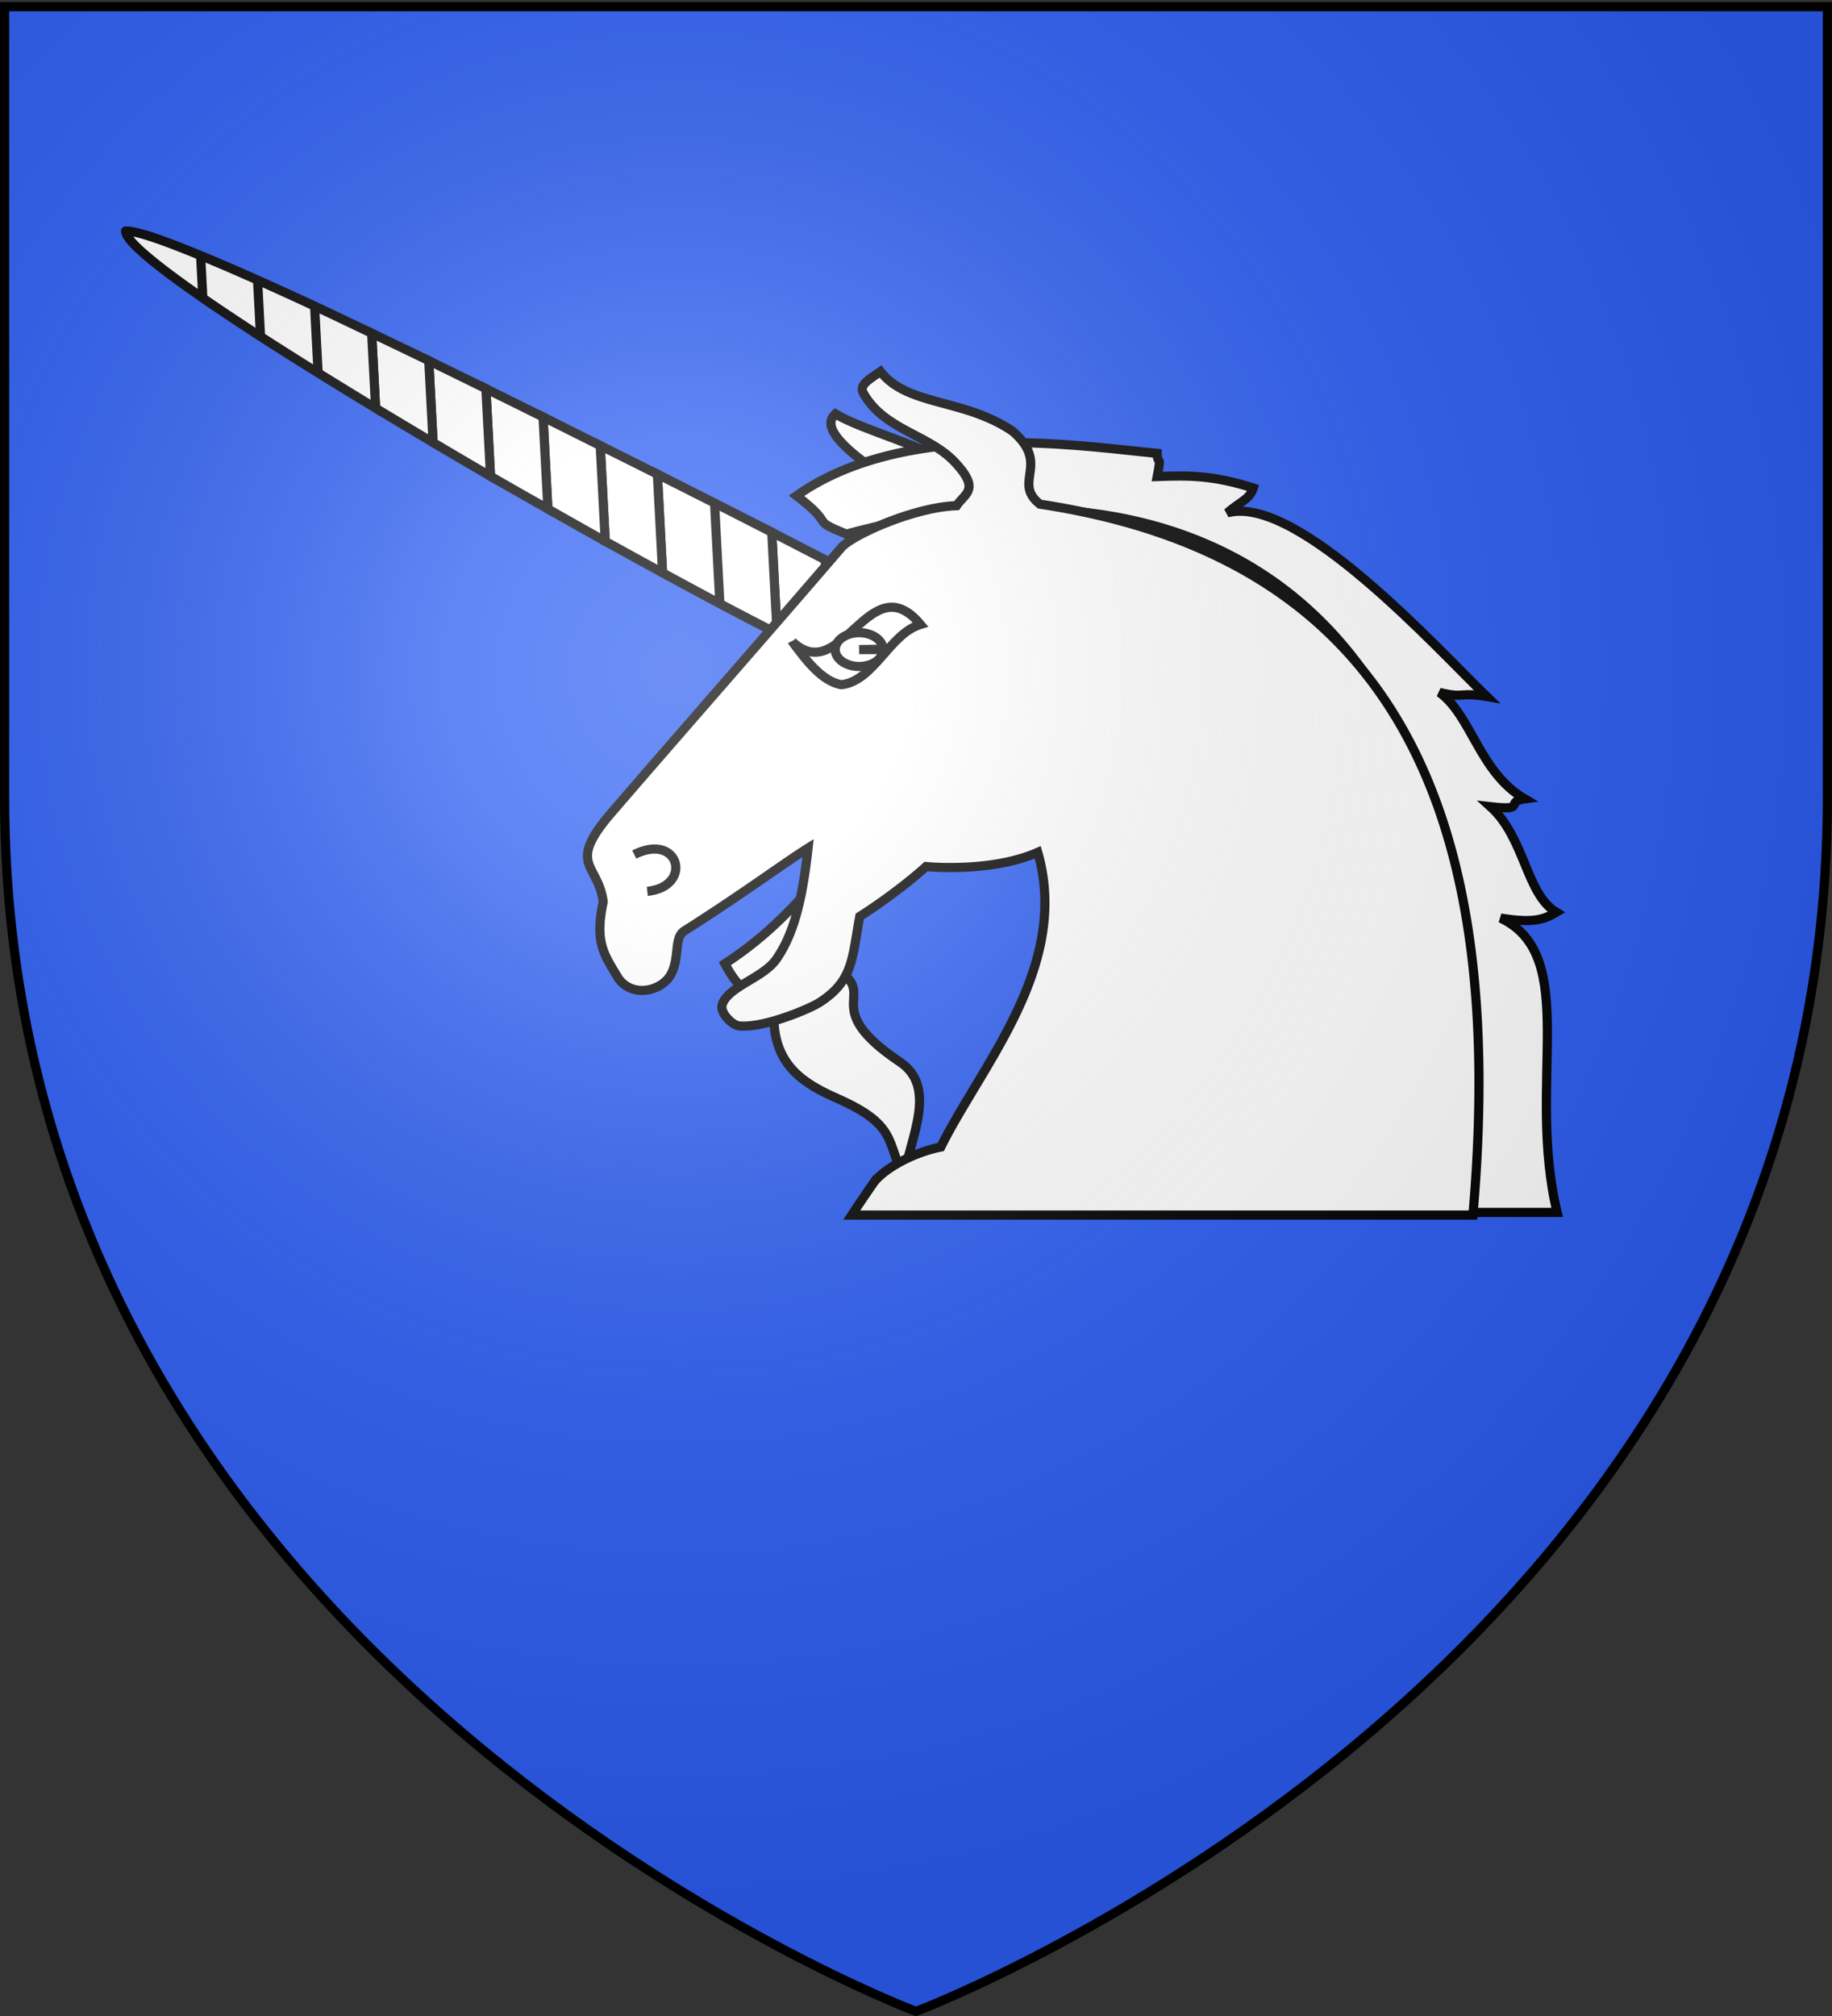 <svg xmlns="http://www.w3.org/2000/svg" xmlns:xlink="http://www.w3.org/1999/xlink" width="600" height="660" version="1.0"><rect width="100%" height="100%" fill="#333333" stroke="none"/><desc>Flag of Canton of Valais (Wallis)</desc><defs><g id="d"><path id="c" d="M0 0v1h.5z" transform="rotate(18 3.157 -.5)"/><use xlink:href="#c" width="810" height="540" transform="scale(-1 1)"/></g><g id="e"><use xlink:href="#d" width="810" height="540" transform="rotate(72)"/><use xlink:href="#d" width="810" height="540" transform="rotate(144)"/></g><radialGradient xlink:href="#a" id="f" cx="221.445" cy="226.331" r="300" fx="221.445" fy="226.331" gradientTransform="matrix(1.353 0 0 1.349 -77.63 -85.747)" gradientUnits="userSpaceOnUse"/><linearGradient id="a"><stop offset="0" style="stop-color:white;stop-opacity:.314"/><stop offset=".19" style="stop-color:white;stop-opacity:.251"/><stop offset=".6" style="stop-color:#6b6b6b;stop-opacity:.125"/><stop offset="1" style="stop-color:black;stop-opacity:.125"/></linearGradient><path id="b" d="M2.922 27.673c0-5.952 2.317-9.844 5.579-11.013 1.448-.519 3.307-.273 5.018 1.447 2.119 2.129 2.736 7.993-3.483 9.121.658-.956.619-3.081-.714-3.787-.99-.524-2.113-.253-2.676.123-.824.552-1.729 2.106-1.679 4.108z"/></defs><g style="display:inline"><path d="M300 658.5s298.5-112.32 298.5-397.772V2.176H1.5v258.552C1.5 546.18 300 658.5 300 658.5" style="fill:#2b5df2;fill-opacity:1;fill-rule:evenodd;stroke:none;stroke-width:1px;stroke-linecap:butt;stroke-linejoin:miter;stroke-opacity:1"/></g><g style="display:inline"><g style="stroke-width:1.672;stroke-miterlimit:4;stroke-dasharray:none"><path d="M-507.7 487.598c.09 8.752 5.57 12.062 11.572 14.713 10.912 4.82 8.92 7.81 12.12 14.266 1.27-7.215 6.165-16.302-.663-20.896-15.533-10.449-3.037-12.306-12.318-17.297z" style="fill:#fff;fill-opacity:1;fill-rule:evenodd;stroke:#000;stroke-width:1.672;stroke-linecap:butt;stroke-linejoin:miter;stroke-miterlimit:4;stroke-opacity:1;stroke-dasharray:none" transform="matrix(1.795 0 0 1.795 1164.774 -542.03)"/><g style="fill:#fff;fill-opacity:1;stroke:#000;stroke-width:1.693;stroke-miterlimit:4;stroke-opacity:1;stroke-dasharray:none"><path d="M135.728 37.676c2.527 2.704 5.23 5.549 7.559 8.032l20.064-2.038c-2.78-3.128-5.987-6.576-9.375-10.195z" style="fill:#fff;fill-opacity:1;fill-rule:nonzero;stroke:#000;stroke-width:1.693;stroke-linecap:butt;stroke-linejoin:miter;stroke-miterlimit:4;stroke-opacity:1;stroke-dasharray:none;stroke-dashoffset:0;marker:none;visibility:visible;display:inline;overflow:visible" transform="scale(1.772 -1.772)rotate(-74.018 48.969 -34.913)"/><path d="M127.636 28.997c2.824 3.036 5.43 5.83 8.092 8.679l18.248-4.201a839 839 0 0 0-8.196-8.654zM119.596 20.307c2.712 2.93 5.418 5.872 8.04 8.69l18.144-4.176a1108 1108 0 0 0-8.405-8.607z" style="fill:#fff;fill-opacity:1;fill-rule:nonzero;stroke:#000;stroke-width:1.693;stroke-linecap:butt;stroke-linejoin:miter;stroke-miterlimit:4;stroke-opacity:1;stroke-dasharray:none;stroke-dashoffset:0;marker:none;visibility:visible;display:inline;overflow:visible" transform="scale(1.772 -1.772)rotate(-74.018 48.969 -34.913)"/><path d="M111.609 11.605c2.716 2.951 5.312 5.812 7.987 8.702l17.78-4.093c-2.786-2.83-5.605-5.685-8.51-8.582z" style="fill:#fff;fill-opacity:1;fill-rule:nonzero;stroke:#000;stroke-width:1.693;stroke-linecap:butt;stroke-linejoin:miter;stroke-miterlimit:4;stroke-opacity:1;stroke-dasharray:none;stroke-dashoffset:0;marker:none;visibility:visible;display:inline;overflow:visible" transform="scale(1.772 -1.772)rotate(-74.018 48.969 -34.913)"/><path d="M103.62 2.903q3.992 4.362 7.989 8.702l17.257-3.973a1426 1426 0 0 0-8.665-8.546z" style="fill:#fff;fill-opacity:1;fill-rule:nonzero;stroke:#000;stroke-width:1.693;stroke-linecap:butt;stroke-linejoin:miter;stroke-miterlimit:4;stroke-opacity:1;stroke-dasharray:none;stroke-dashoffset:0;marker:none;visibility:visible;display:inline;overflow:visible" transform="scale(1.772 -1.772)rotate(-74.018 48.969 -34.913)"/><path d="M95.685-5.812c2.64 2.911 5.248 5.774 7.936 8.715L120.2-.914c-2.908-2.851-5.794-5.716-8.718-8.535z" style="fill:#fff;fill-opacity:1;fill-rule:nonzero;stroke:#000;stroke-width:1.693;stroke-linecap:butt;stroke-linejoin:miter;stroke-miterlimit:4;stroke-opacity:1;stroke-dasharray:none;stroke-dashoffset:0;marker:none;visibility:visible;display:inline;overflow:visible" transform="scale(1.772 -1.772)rotate(-74.018 48.969 -34.913)"/><path d="M87.802-14.538c2.58 2.875 5.207 5.774 7.883 8.726l15.798-3.637c-2.983-2.876-5.977-5.693-8.926-8.486z" style="fill:#fff;fill-opacity:1;fill-rule:nonzero;stroke:#000;stroke-width:1.693;stroke-linecap:butt;stroke-linejoin:miter;stroke-miterlimit:4;stroke-opacity:1;stroke-dasharray:none;stroke-dashoffset:0;marker:none;visibility:visible;display:inline;overflow:visible" transform="scale(1.772 -1.772)rotate(-74.018 48.969 -34.913)"/><path d="M80.023-23.288c2.546 2.877 5.074 5.735 7.78 8.75l14.754-3.397a1225 1225 0 0 0-9.03-8.462z" style="fill:#fff;fill-opacity:1;fill-rule:nonzero;stroke:#000;stroke-width:1.693;stroke-linecap:butt;stroke-linejoin:miter;stroke-miterlimit:4;stroke-opacity:1;stroke-dasharray:none;stroke-dashoffset:0;marker:none;visibility:visible;display:inline;overflow:visible" transform="scale(1.772 -1.772)rotate(-74.018 48.969 -34.913)"/><path d="M72.296-32.05c2.411 2.777 5.085 5.777 7.727 8.762l13.504-3.109a990 990 0 0 0-9.187-8.426zM64.778-40.86a769 769 0 0 0 7.518 8.81l12.044-2.773a715 715 0 0 0-9.395-8.378zM57.52-49.731a379 379 0 0 0 7.258 8.87l10.167-2.34c-3.51-3.064-6.806-5.874-9.76-8.295zM49.362-61.798c.447 1.851 3.5 6.185 8.158 12.067l7.664-1.765c-8.34-6.831-14.204-10.85-15.822-10.302z" style="fill:#fff;fill-opacity:1;fill-rule:nonzero;stroke:#000;stroke-width:1.693;stroke-linecap:butt;stroke-linejoin:miter;stroke-miterlimit:4;stroke-opacity:1;stroke-dasharray:none;stroke-dashoffset:0;marker:none;visibility:visible;display:inline;overflow:visible" transform="scale(1.772 -1.772)rotate(-74.018 48.969 -34.913)"/></g><path d="M-499.72 462.546c-4.014 4.231-8.599 9.765-16.926 15.19 2.414 4.45 3.553 4.558 5.642 6.077M-473.968 387.427c-5.71-4.027-17.608-6.99-22.498-9.97-1.373 1.233-2.748 4.175 11.164 12.782" style="fill:#fff;fill-opacity:1;fill-rule:evenodd;stroke:#000;stroke-width:1.672;stroke-linecap:butt;stroke-linejoin:miter;stroke-miterlimit:4;stroke-opacity:1;stroke-dasharray:none;stroke-dashoffset:0;marker:none;visibility:visible;display:inline;overflow:visible" transform="matrix(1.795 0 0 1.795 1164.774 -542.03)"/><path d="M-463.693 382.693c-13.466-.137-28.552 1.711-39.875 9.687 7.527 5.777 2.06 4.11 9.093 7 53.663-14.704 122.2.687 113.094 123.719h16.594c-5.683-23.625 4.357-46.744-10.313-53.688 5.65.901 7.736.406 10.157-1.062-5.513-3.271-5.69-13.537-12-19.25 6.85.778 2.414-.911 6.218-1.438-8.275-4.853-9.655-15.143-15.53-19.406 4.76 1.147 3.38-.125 8.624.75-8.819-8.5-34.557-37.018-47.344-33.5 2.499-2.157 4.023-2.406 4.75-4.531-7.33-2.335-11.7-2.313-17.53-2.094.874-4.464 0-1.856 0-4.219-5.974-.574-15.465-1.862-25.938-1.968z" style="fill:#fff;fill-opacity:1;fill-rule:evenodd;stroke:#000;stroke-width:1.672;stroke-linecap:butt;stroke-linejoin:miter;stroke-miterlimit:4;stroke-opacity:1;stroke-dasharray:none;stroke-dashoffset:0;marker:none;visibility:visible;display:inline;overflow:visible" transform="matrix(1.795 0 0 1.795 1164.774 -542.03)"/><path d="M-488.244 369.732c-2.525 1.723-4.034 2.596-3 4.156 3.832 6.548 11.916 7.366 16.625 12.438 4.607 4.962 1.802 5.575.25 7.875-7.633.232-19.033 5.33-21.03 7.656-13.73 15.984-29.237 33.6-41.938 48.344-8.28 9.612-2.421 9.167-1.5 16.25-1.66 7.599.326 9.813 2.78 13.969 2.628 3.639 7.974 2.272 9.595-.782 1.628-3.067.489-6.66 2.406-7.875 10.734-6.802 18.345-12.482 22.594-15.125-1.084 9.915-2.749 15.847-5.75 20.22-2.404 3.5-8.799 4.99-9.907 8.312-.503 1.508 1.85 3.786 3.063 3.906 4.46.44 12.789-3.07 14.687-4.281 6.27-4.004 5.925-8.294 7.344-15.688 7.268-4.641 12.094-9.094 12.094-9.094s11.749 1.194 20.375-2.593c5.998 20.741-10.219 38.713-17.688 53.75-5.132 1.02-10.297 3.95-12.187 6.406a300 300 0 0 0-4.063 6h113.344c6.306-72.696-13.747-119.769-79-129.656-5.123-4.002 1.992-7.238-4.969-13.282-8.827-6.043-19.209-4.555-24.125-10.906z" style="fill:#fff;fill-opacity:1;fill-rule:evenodd;stroke:#000;stroke-width:1.672;stroke-linecap:butt;stroke-linejoin:miter;stroke-miterlimit:4;stroke-opacity:1;stroke-dasharray:none;stroke-dashoffset:0;marker:none;visibility:visible;display:inline;overflow:visible" transform="matrix(1.795 0 0 1.795 1164.774 -542.03)"/><g style="fill:#fff;fill-opacity:1;stroke:#000;stroke-width:1.693;stroke-miterlimit:4;stroke-opacity:1;stroke-dasharray:none"><g style="fill:#fff;fill-opacity:1;stroke:#000;stroke-width:1.693;stroke-miterlimit:4;stroke-opacity:1;stroke-dasharray:none"><path d="M230.087 198.512c9.096 8.51 14.271-14.432 23.678-3.189-5.726 1.75-8.558 10.41-14.579 11.138-3.624-.568-6.667-4.657-9.1-7.95z" style="fill:#fff;fill-opacity:1;fill-rule:evenodd;stroke:#000;stroke-width:1.693;stroke-linecap:butt;stroke-linejoin:miter;stroke-miterlimit:4;stroke-opacity:1;stroke-dasharray:none;stroke-dashoffset:0;marker:none;visibility:visible;display:inline;overflow:visible" transform="matrix(1.772 0 0 1.772 -148.213 -141.686)"/><path d="M246.858 199.97c0 1.72-1.966 3.116-4.4 3.125-2.433.01-4.421-1.37-4.449-3.09-.027-1.718 1.916-3.13 4.35-3.159s4.443 1.336 4.498 3.054l-4.423.07z" style="fill:#fff;fill-opacity:1;stroke:#000;stroke-width:1.693;stroke-miterlimit:4;stroke-opacity:1;stroke-dasharray:none" transform="matrix(1.772 0 0 1.772 -148.213 -141.686)"/></g><path d="M81.517 89.811c8.434-4.176 10.907 5.934 2.418 6.813" style="fill:#fff;fill-opacity:1;fill-rule:evenodd;stroke:#000;stroke-width:1.693;stroke-linecap:butt;stroke-linejoin:miter;stroke-miterlimit:4;stroke-opacity:1;stroke-dasharray:none;stroke-dashoffset:0;marker:none;visibility:visible;display:inline;overflow:visible" transform="matrix(1.772 0 0 1.772 63.274 120.598)"/></g></g></g><path d="M300 658.5s298.5-112.32 298.5-397.772V2.176H1.5v258.552C1.5 546.18 300 658.5 300 658.5" style="opacity:1;fill:url(#f);fill-opacity:1;fill-rule:evenodd;stroke:none;stroke-width:1px;stroke-linecap:butt;stroke-linejoin:miter;stroke-opacity:1"/><path d="M300 658.5S1.5 546.18 1.5 260.728V2.176h597v258.552C598.5 546.18 300 658.5 300 658.5z" style="opacity:1;fill:none;fill-opacity:1;fill-rule:evenodd;stroke:#000;stroke-width:3;stroke-linecap:butt;stroke-linejoin:miter;stroke-miterlimit:4;stroke-dasharray:none;stroke-opacity:1"/></svg>